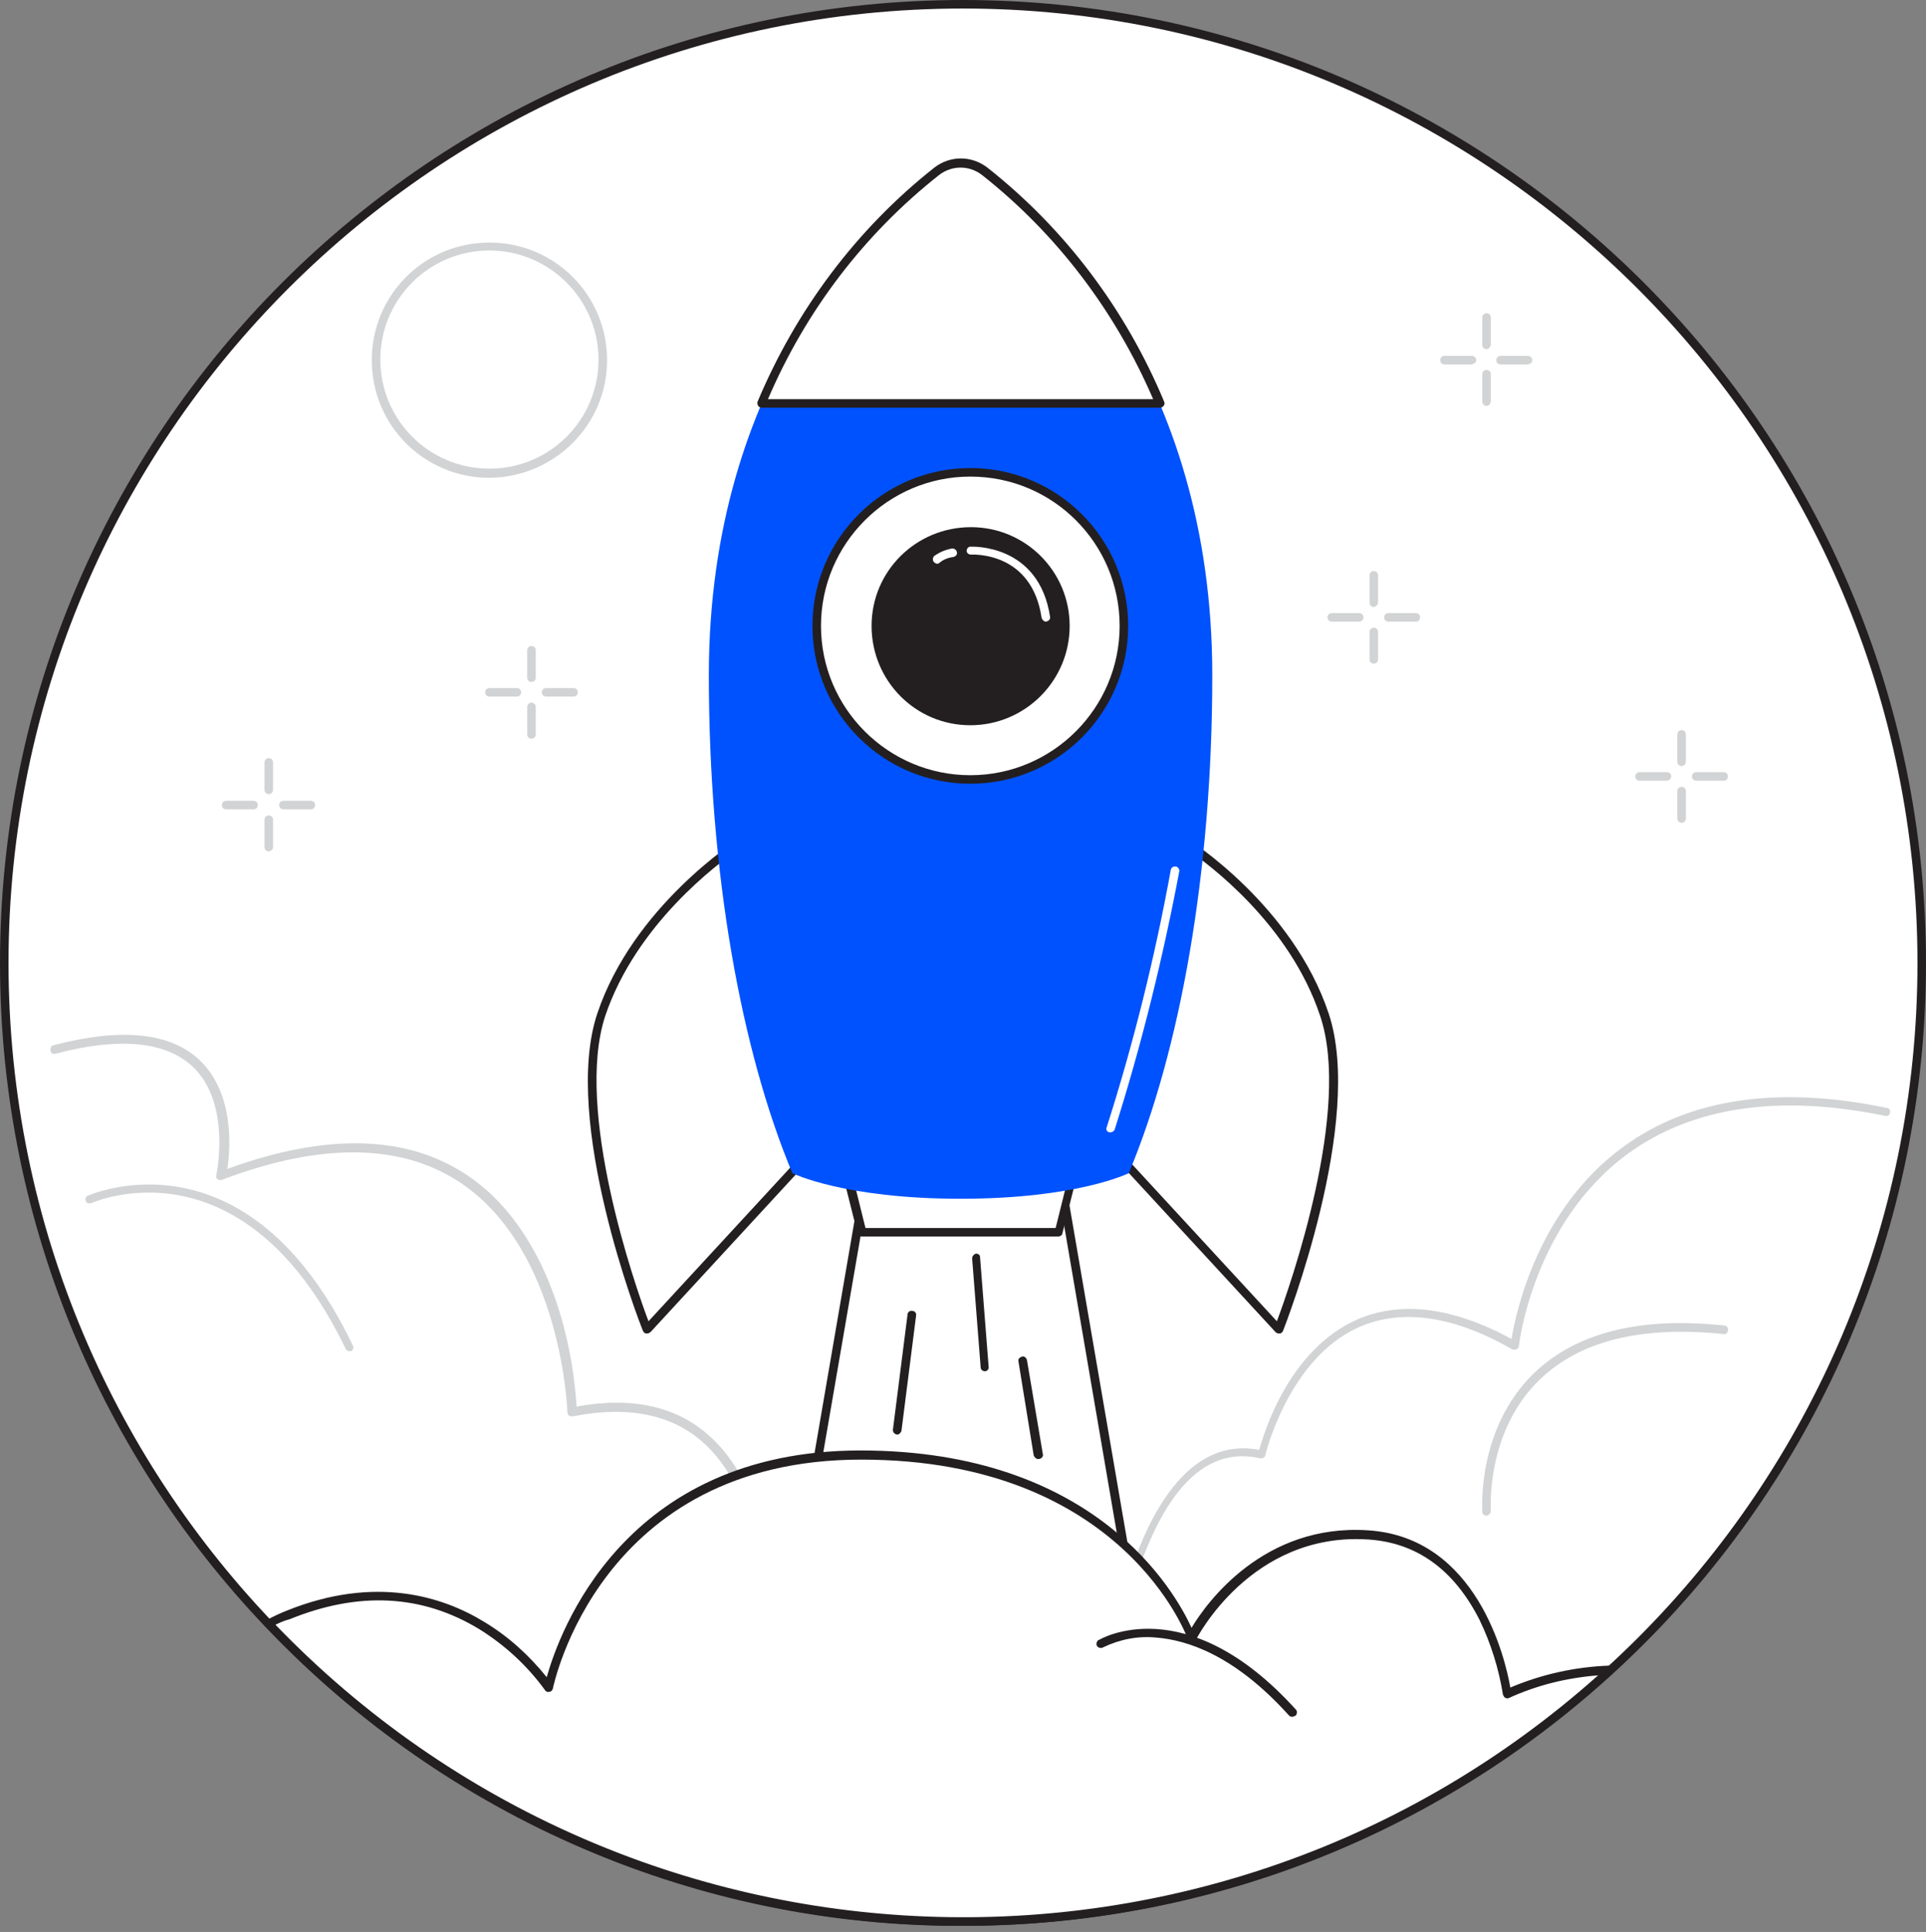 <svg width="100%" height="100%" viewBox="0 0 316 317" version="1.1" xmlns="http://www.w3.org/2000/svg" xmlns:xlink="http://www.w3.org/1999/xlink" xml:space="preserve" style="fill-rule:evenodd;clip-rule:evenodd;stroke-linejoin:round;stroke-miterlimit:2;">
    <rect x="0" y="0" width="316" height="317" fill="#808080" stroke="none"/>
    <g id="Round_frame_rocket-launch-11">
        <path d="M315.3,158c0,86.9 -70.4,157.3 -157.3,157.3c-86.9,0 -157.3,-70.4 -157.3,-157.3c0,-86.9 70.4,-157.3 157.3,-157.3c86.6,-0.2 157,69.8 157.3,156.4l0,0.9Z" style="fill:#fff;fill-rule:nonzero;"/>
        <path d="M158,316c-87.3,0 -158,-70.7 -158,-158c0,-87.1 70.9,-158 158,-158c87.1,0 158,70.9 158,158c0,87.3 -70.7,158 -158,158Zm0,-314.6c-86.3,0 -156.6,70.2 -156.6,156.6c0,86.5 70.1,156.6 156.6,156.6c86.5,0 156.6,-70.1 156.6,-156.6c0,-86.3 -70.3,-156.6 -156.6,-156.6Z" style="fill:#231f20;fill-rule:nonzero;"/>
    </g>
    <g id="Star_rocket-launch-11">
        <path d="M87.2,111.9c-0.4,0 -0.7,-0.3 -0.7,-0.7l0,-4.5c0,-0.4 0.3,-0.7 0.7,-0.7c0.4,0 0.7,0.3 0.7,0.7l0,4.5c0,0.4 -0.3,0.7 -0.7,0.7Z" style="fill:#d1d3d4;fill-rule:nonzero;"/>
        <path d="M87.2,121.2c-0.4,0 -0.7,-0.3 -0.7,-0.7l0,-4.5c0,-0.4 0.3,-0.7 0.7,-0.7c0.4,0 0.7,0.3 0.7,0.7l0,4.5c0,0.4 -0.3,0.7 -0.7,0.7Z" style="fill:#d1d3d4;fill-rule:nonzero;"/>
        <path d="M94.1,114.3l-4.5,0c-0.4,0 -0.7,-0.3 -0.7,-0.7c0,-0.4 0.3,-0.7 0.7,-0.7l4.5,0c0.4,0 0.7,0.3 0.7,0.7c0,0.4 -0.3,0.7 -0.7,0.7Z" style="fill:#d1d3d4;fill-rule:nonzero;"/>
        <path d="M84.8,114.3l-4.5,0c-0.4,0 -0.7,-0.3 -0.7,-0.7c0,-0.4 0.3,-0.7 0.7,-0.7l4.5,0c0.4,0 0.7,0.3 0.7,0.7c0,0.4 -0.3,0.7 -0.7,0.7Z" style="fill:#d1d3d4;fill-rule:nonzero;"/>
        <path d="M44.1,130.3c-0.4,0 -0.7,-0.3 -0.7,-0.7l0,-4.5c0,-0.4 0.3,-0.7 0.7,-0.7c0.4,0 0.7,0.3 0.7,0.7l0,4.5c0,0.4 -0.3,0.7 -0.7,0.7Z" style="fill:#d1d3d4;fill-rule:nonzero;"/>
        <path d="M44.1,139.7c-0.4,0 -0.7,-0.3 -0.7,-0.7l0,-4.5c0,-0.4 0.3,-0.7 0.7,-0.7c0.4,0 0.7,0.3 0.7,0.7l0,4.5c0,0.4 -0.4,0.7 -0.7,0.7Z" style="fill:#d1d3d4;fill-rule:nonzero;"/>
        <path d="M51,132.8l-4.5,0c-0.4,0 -0.7,-0.3 -0.7,-0.7c0,-0.4 0.3,-0.7 0.7,-0.7l4.5,0c0.4,0 0.7,0.3 0.7,0.7c0,0.4 -0.3,0.7 -0.7,0.7Z" style="fill:#d1d3d4;fill-rule:nonzero;"/>
        <path d="M41.6,132.8l-4.5,0c-0.4,0 -0.7,-0.3 -0.7,-0.7c0,-0.4 0.3,-0.7 0.7,-0.7l4.5,0c0.4,0 0.7,0.3 0.7,0.7c0,0.4 -0.3,0.7 -0.7,0.7Z" style="fill:#d1d3d4;fill-rule:nonzero;"/>
        <path d="M225.4,99.6c-0.4,0 -0.7,-0.3 -0.7,-0.7l0,-4.5c0,-0.4 0.3,-0.7 0.7,-0.7c0.4,0 0.7,0.3 0.7,0.7l0,4.5c0,0.3 -0.3,0.6 -0.7,0.7Z" style="fill:#d1d3d4;fill-rule:nonzero;"/>
        <path d="M225.4,108.9c-0.4,0 -0.7,-0.3 -0.7,-0.7l0,-4.5c0,-0.4 0.3,-0.7 0.7,-0.7c0.4,0 0.7,0.3 0.7,0.7l0,4.5c0,0.4 -0.3,0.7 -0.7,0.7Z" style="fill:#d1d3d4;fill-rule:nonzero;"/>
        <path d="M232.3,102l-4.5,0c-0.4,0 -0.7,-0.3 -0.7,-0.7c0,-0.4 0.3,-0.7 0.7,-0.7l4.5,0c0.4,0 0.7,0.3 0.7,0.7c0,0.4 -0.3,0.7 -0.7,0.7Z" style="fill:#d1d3d4;fill-rule:nonzero;"/>
        <path d="M223,102l-4.5,0c-0.4,0 -0.7,-0.3 -0.7,-0.7c0,-0.4 0.3,-0.7 0.7,-0.7l4.5,0c0.4,0 0.7,0.3 0.7,0.7c0,0.4 -0.3,0.7 -0.7,0.7Z" style="fill:#d1d3d4;fill-rule:nonzero;"/>
        <path d="M275.9,125.7c-0.4,0 -0.7,-0.3 -0.7,-0.7l0,-4.5c0,-0.4 0.3,-0.7 0.7,-0.7c0.4,0 0.7,0.3 0.7,0.7l0,4.5c0,0.4 -0.4,0.7 -0.7,0.7Z" style="fill:#d1d3d4;fill-rule:nonzero;"/>
        <path d="M275.9,135c-0.4,0 -0.7,-0.3 -0.7,-0.7l0,-4.5c0,-0.4 0.3,-0.7 0.7,-0.7c0.4,0 0.7,0.3 0.7,0.7l0,4.5c0,0.4 -0.3,0.7 -0.7,0.7Z" style="fill:#d1d3d4;fill-rule:nonzero;"/>
        <path d="M282.8,128.1l-4.5,0c-0.4,0 -0.7,-0.3 -0.7,-0.7c0,-0.4 0.3,-0.7 0.7,-0.7l4.5,0c0.4,0 0.7,0.3 0.7,0.7c0,0.4 -0.3,0.7 -0.7,0.7Z" style="fill:#d1d3d4;fill-rule:nonzero;"/>
        <path d="M273.4,128.1l-4.4,0c-0.4,0 -0.7,-0.3 -0.7,-0.7c0,-0.4 0.3,-0.7 0.7,-0.7l4.5,0c0.4,0 0.7,0.3 0.7,0.7c0,0.4 -0.4,0.7 -0.8,0.7Z" style="fill:#d1d3d4;fill-rule:nonzero;"/>
        <path d="M243.9,57.3c-0.4,0 -0.7,-0.3 -0.7,-0.7l0,-4.5c0,-0.4 0.3,-0.7 0.7,-0.7c0.4,0 0.7,0.3 0.7,0.7l0,4.5c-0.1,0.4 -0.4,0.7 -0.7,0.7Z" style="fill:#d1d3d4;fill-rule:nonzero;"/>
        <path d="M243.9,66.6c-0.4,0 -0.7,-0.3 -0.7,-0.7l0,-4.5c0,-0.4 0.3,-0.7 0.7,-0.7c0.4,0 0.7,0.3 0.7,0.7l0,4.5c-0.1,0.5 -0.4,0.7 -0.7,0.7Z" style="fill:#d1d3d4;fill-rule:nonzero;"/>
        <path d="M250.7,59.8l-4.5,0c-0.4,0 -0.7,-0.3 -0.7,-0.7c0,-0.4 0.3,-0.7 0.7,-0.7l4.5,0c0.4,0 0.7,0.3 0.7,0.7c0,0.4 -0.3,0.6 -0.7,0.7Z" style="fill:#d1d3d4;fill-rule:nonzero;"/>
        <path d="M241.4,59.8c0.1,0 -4.4,0 -4.4,0c-0.4,0 -0.7,-0.3 -0.7,-0.7c0,-0.4 0.3,-0.7 0.7,-0.7l4.5,0c0.4,0 0.7,0.3 0.7,0.7c0,0.4 -0.3,0.6 -0.8,0.7Z" style="fill:#d1d3d4;fill-rule:nonzero;"/>
    </g>
    <g id="Moon_rocket-launch-11">
        <path d="M80.3,78.4c-10.7,0 -19.3,-8.6 -19.3,-19.3c0,-10.7 8.6,-19.3 19.3,-19.3c10.7,0 19.3,8.6 19.3,19.3c-0,10.6 -8.6,19.2 -19.3,19.3Zm0,-37.3c-9.9,0 -17.9,8 -17.9,17.9c0,9.9 8,17.9 17.9,17.9c9.9,0 17.9,-8 17.9,-17.9c-0,-9.8 -8,-17.9 -17.9,-17.9Z" style="fill:#d1d3d4;fill-rule:nonzero;"/>
    </g>
    <g id="Background_rocket-launch-11">
        <path d="M184.8,262c-0.2,0 -0.3,-0.1 -0.4,-0.1c-0.3,-0.2 -0.4,-0.7 -0.1,-1c0.3,-0.7 0.6,-1.5 0.9,-2.3c2.2,-6.4 8.2,-23.2 21.4,-20.7c0.9,-3.2 5,-16.5 16.1,-21.4c7.2,-3.1 15.7,-2 25.3,3.2c0.7,-4.3 4.3,-21.3 18.3,-31.5c10.9,-8 25.5,-10.1 43.3,-6.4c0.4,0.1 0.6,0.4 0.5,0.8c-0.1,0.4 -0.4,0.6 -0.8,0.5c-17.4,-3.6 -31.6,-1.5 -42.2,6.2c-15.6,11.4 -17.9,31.4 -17.9,31.6c0,0.2 -0.2,0.4 -0.4,0.5c-0.2,0.1 -0.5,0.1 -0.7,0c-9.6,-5.5 -18,-6.7 -25,-3.7c-11.7,5.1 -15.5,21 -15.5,21.1c0,0.2 -0.2,0.3 -0.3,0.4c-0.2,0.1 -0.3,0.1 -0.5,0.1c-12.5,-2.9 -18.1,12.9 -20.5,19.6c-0.3,0.9 -0.6,1.9 -1.1,2.7c-0,0.3 -0.2,0.4 -0.4,0.4Z" style="fill:#d1d3d4;fill-rule:nonzero;"/>
        <path d="M125.9,278c-0.5,0 -0.7,-0.4 -0.7,-0.8c0,-0.3 3.2,-28.5 -9.6,-40.3c-5.2,-4.8 -12.5,-6.3 -21.6,-4.5c-0.2,0 -0.4,0 -0.6,-0.1c-0.2,-0.1 -0.3,-0.3 -0.3,-0.5c0,-0.3 -0.9,-26.5 -17.5,-37.7c-9.7,-6.5 -22.9,-6.7 -39.2,-0.5c-0.2,0.1 -0.5,0 -0.7,-0.1c-0.2,-0.2 -0.3,-0.4 -0.2,-0.7c0,-0.1 2.5,-11.6 -3.8,-17.7c-4.4,-4.2 -12,-5 -22.6,-2.2c-0.4,0.1 -0.8,-0.1 -0.8,-0.5c-0.1,-0.4 0.1,-0.8 0.5,-0.9c11.1,-2.9 19.2,-2.1 24,2.5c5.7,5.5 5,14.5 4.5,17.8c16.2,-5.9 29.4,-5.6 39.3,1c9,6 13.5,16.3 15.6,23.8c1.3,4.6 2.1,9.4 2.4,14.2c9.2,-1.7 16.6,0 22,5c13.4,12.3 10.2,40.3 10.1,41.5c-0.2,0.4 -0.5,0.7 -0.8,0.7Z" style="fill:#d1d3d4;fill-rule:nonzero;"/>
        <path d="M243.9,248.7c-0.4,0 -0.7,-0.3 -0.7,-0.6c0,-0.5 -0.9,-13.6 8.4,-22.7c6.9,-6.7 17.4,-9.4 31.3,-7.9c0.4,0 0.7,0.4 0.6,0.8c0,0.4 -0.4,0.7 -0.7,0.6c-13.5,-1.4 -23.6,1.1 -30.2,7.5c-8.9,8.6 -8,21.4 -8,21.6c0,0.3 -0.3,0.6 -0.7,0.7Z" style="fill:#d1d3d4;fill-rule:nonzero;"/>
        <path d="M57.3,221.7c-0.3,0 -0.5,-0.2 -0.6,-0.4c-16.9,-35 -41.4,-24 -41.7,-23.9c-0.4,0.2 -0.8,0 -0.9,-0.3c-0.2,-0.4 0,-0.8 0.3,-0.9c0.3,-0.1 26.1,-11.7 43.5,24.6c0.2,0.3 0,0.8 -0.3,0.9l-0.3,-0Z" style="fill:#d1d3d4;fill-rule:nonzero;"/>
    </g>
    <g id="exhaust_rocket-launch-11">
        <path d="M189.2,282.4l-62.4,0l16.3,-95.4l29.8,0l16.3,95.4Z" style="fill:#fff;fill-rule:nonzero;"/>
        <path d="M189.2,283.1l-62.5,0c-0.2,0 -0.4,-0.1 -0.5,-0.2c-0.1,-0.2 -0.2,-0.4 -0.1,-0.6l16.4,-95.4c0.1,-0.3 0.3,-0.6 0.7,-0.6l29.7,0c0.3,0 0.6,0.2 0.7,0.6l16.4,95.4c0,0.2 0,0.4 -0.1,0.6c-0.3,0.1 -0.5,0.2 -0.7,0.2Zm-61.6,-1.4l60.8,0l-16.1,-94l-28.5,0l-16.2,94Z" style="fill:#231f20;fill-rule:nonzero;"/>
        <path d="M161.6,225c-0.4,0 -0.7,-0.3 -0.7,-0.6l-1.4,-17.9c0,-0.4 0.3,-0.7 0.6,-0.8c0.4,0 0.7,0.2 0.7,0.6l1.4,17.9c0.1,0.4 -0.2,0.8 -0.6,0.8Z" style="fill:#231f20;fill-rule:nonzero;"/>
        <path d="M147.2,235.4c-0.5,-0.1 -0.7,-0.4 -0.7,-0.8l2.4,-18.9c0,-0.4 0.4,-0.7 0.8,-0.6c0.4,0 0.7,0.4 0.6,0.8l-2.4,18.9c-0.1,0.3 -0.4,0.6 -0.7,0.6Z" style="fill:#231f20;fill-rule:nonzero;"/>
        <path d="M170.3,239.4c-0.3,0 -0.6,-0.3 -0.7,-0.6l-2.5,-15.4c-0.1,-0.4 0.2,-0.7 0.6,-0.8c0.4,-0.1 0.7,0.2 0.8,0.6l2.6,15.4c0.1,0.4 -0.2,0.7 -0.6,0.8l-0.2,0Z" style="fill:#231f20;fill-rule:nonzero;"/>
    </g>
    <g id="rocket_rocket-launch-11">
        <path d="M173.7,202.1l-32.2,0l-3.9,-15.5l40,0l-3.9,15.5Z" style="fill:#fff;fill-rule:nonzero;"/>
        <path d="M173.7,202.9l-32.3,0c-0.3,0 -0.6,-0.2 -0.7,-0.5l-3.9,-15.5c0,-0.2 0,-0.4 0.1,-0.6c0.1,-0.2 0.3,-0.3 0.6,-0.3l40,0c0.2,0 0.4,0.1 0.6,0.3c0.1,0.2 0.2,0.4 0.1,0.6l-3.9,15.5c-0,0.2 -0.2,0.4 -0.6,0.5Zm-31.7,-1.4l31.2,0l3.5,-14.1l-38.2,0l3.5,14.1Z" style="fill:#231f20;fill-rule:nonzero;"/>
        <path d="M121.4,138.3c0,0 -16.9,10.6 -22.8,28.2c-5.9,17.6 7.5,51.7 7.5,51.7l30.8,-33.4l-15.5,-46.5Z" style="fill:#fff;fill-rule:nonzero;"/>
        <path d="M106.2,218.8l-0.2,0c-0.2,0 -0.4,-0.2 -0.5,-0.4c-0.6,-1.4 -13.4,-34.5 -7.5,-52.1c5.9,-17.6 22.9,-28.4 23.1,-28.6c0.2,-0.1 0.4,-0.1 0.6,-0.1c0.2,0.1 0.4,0.2 0.4,0.4l15.5,46.5c0.1,0.2 0,0.5 -0.1,0.7l-30.7,33.3c-0.2,0.2 -0.4,0.3 -0.6,0.3Zm14.9,-79.4c-3.3,2.3 -16.7,12.2 -21.8,27.3c-5.1,15.5 4.9,44.3 7.1,50.1l29.7,-32.2l-15,-45.2Z" style="fill:#231f20;fill-rule:nonzero;"/>
        <path d="M194.6,138.3c0,0 16.9,10.6 22.8,28.2c5.9,17.6 -7.5,51.7 -7.5,51.7l-30.8,-33.4l15.5,-46.5Z" style="fill:#fff;fill-rule:nonzero;"/>
        <path d="M209.8,218.8c-0.2,0 -0.4,-0.1 -0.5,-0.2l-30.8,-33.4c-0.2,-0.2 -0.2,-0.5 -0.1,-0.7l15.5,-46.5c0.1,-0.2 0.2,-0.4 0.4,-0.4c0.2,-0.1 0.4,0 0.6,0.1c0.2,0.1 17.2,10.9 23.1,28.6c5.9,17.7 -7,50.8 -7.5,52.1c-0.1,0.2 -0.3,0.4 -0.5,0.4l-0.2,-0Zm-30,-34.2l29.7,32.2c2.2,-5.9 12.3,-34.7 7.1,-50.1c-5,-15.1 -18.4,-25 -21.8,-27.3l-15,45.2Z" style="fill:#231f20;fill-rule:nonzero;"/>
        <path d="M185.2,192.5c8.4,-20.1 13.7,-49.3 13.7,-81.7c0,-49.2 -27.1,-74.8 -37.4,-82.7c-2.3,-1.8 -5.5,-1.8 -7.8,0c-10.3,8 -37.4,33.6 -37.4,82.7c0,32.4 5.3,61.6 13.7,81.7c0,0 8.4,4.2 27.6,4.2c19.2,0 27.6,-4.2 27.6,-4.2Z" style="fill:#0052ff;fill-rule:nonzero;"/>
        <path d="M153.7,28.1c-12.6,10.1 -22.5,23.2 -28.7,38.1l65.3,0c-6.2,-14.9 -16.1,-28 -28.8,-38.1c-2.2,-1.8 -5.5,-1.8 -7.8,0Z" style="fill:#fff;fill-rule:nonzero;"/>
        <path d="M190.3,66.9l-65.3,0c-0.2,0 -0.5,-0.1 -0.6,-0.3c-0.1,-0.2 -0.2,-0.4 -0.1,-0.7c6.3,-15 16.2,-28.3 29,-38.4c2.6,-2 6.1,-2 8.7,0c12.8,10.1 22.7,23.3 29,38.4c0.1,0.2 0.1,0.5 -0.1,0.7c-0.1,0.2 -0.4,0.3 -0.6,0.3Zm-64.3,-1.4l63.2,0c-6.2,-14.4 -15.8,-27.1 -28.1,-36.8c-2.1,-1.6 -4.9,-1.6 -7,0c-12.3,9.7 -21.9,22.3 -28.1,36.8Z" style="fill:#231f20;fill-rule:nonzero;"/>
        <circle cx="159.2" cy="102.7" r="25.2" style="fill:#fff;"/>
        <path d="M159.2,128.6c-14.3,0 -25.9,-11.6 -25.9,-25.9c0,-14.3 11.6,-25.9 25.9,-25.9c14.3,0 25.9,11.6 25.9,25.9c0,14.3 -11.6,25.9 -25.9,25.9Zm0,-50.4c-13.5,0 -24.5,11 -24.5,24.5c0,13.5 11,24.5 24.5,24.5c13.5,0 24.5,-11 24.5,-24.5c0,-13.5 -10.9,-24.5 -24.5,-24.5Z" style="fill:#231f20;fill-rule:nonzero;"/>
        <circle cx="159.2" cy="102.7" r="15.6" style="fill:#231f20;"/>
        <path d="M159.2,119c-9,0 -16.2,-7.3 -16.2,-16.3c0,-9 7.3,-16.2 16.3,-16.2c9,0 16.2,7.3 16.2,16.2c0,9 -7.3,16.3 -16.3,16.3Zm0,-31.1c-8.2,0 -14.8,6.7 -14.8,14.9c0,8.2 6.7,14.8 14.9,14.8c8.2,0 14.8,-6.7 14.8,-14.8c0,-8.3 -6.7,-14.9 -14.9,-14.9Z" style="fill:#231f20;fill-rule:nonzero;"/>
        <path d="M171.6,102c-0.3,0 -0.6,-0.3 -0.7,-0.6c-1.6,-10.9 -11.2,-10.4 -11.6,-10.4c-0.4,0 -0.7,-0.3 -0.7,-0.6c0,-0.4 0.3,-0.7 0.6,-0.7c0.1,0 11.3,-0.6 13.1,11.6c-0,0.3 -0.2,0.6 -0.7,0.7Z" style="fill:#fff;fill-rule:nonzero;"/>
        <path d="M153.8,92.5c-0.2,0 -0.4,-0.1 -0.6,-0.3c-0.2,-0.3 -0.2,-0.7 0.1,-1c0.9,-0.6 1.8,-1 2.9,-1.2c0.4,0 0.7,0.2 0.8,0.6c0.1,0.4 -0.2,0.7 -0.6,0.8c-0.8,0.1 -1.6,0.4 -2.2,0.9c-0.1,0.1 -0.3,0.2 -0.4,0.2Z" style="fill:#fff;fill-rule:nonzero;"/>
        <path d="M182.2,185.8l-0.2,0c-0.4,-0.1 -0.6,-0.5 -0.4,-0.9c4.4,-13.8 7.9,-27.9 10.5,-42.2c0.1,-0.4 0.5,-0.6 0.9,-0.5c0.3,0.1 0.5,0.4 0.5,0.7c-2.7,14.3 -6.2,28.5 -10.6,42.4c-0.1,0.3 -0.4,0.5 -0.7,0.5Z" style="fill:#fff;fill-rule:nonzero;"/>
    </g>
    <g id="Thrust_Smoke_rocket-launch-11">
        <path d="M264.1,274.1c-63.2,57.8 -161,54.4 -220.1,-7.6c1,-0.5 2.1,-1 3.1,-1.5c27.7,-11.3 42.8,11.9 42.8,11.9c0,0 7.2,-38.1 51.2,-38.1c44,0 54.2,30 54.2,30c0,0 9,-18.1 28.9,-16.9c19.9,1.2 22.9,26.2 22.9,26.2c5.4,-2.5 11.2,-3.8 17,-4Z" style="fill:#fff;fill-rule:nonzero;"/>
        <path d="M158,316c-43.3,0.2 -84.7,-17.6 -114.4,-49.1c-0.2,-0.2 -0.2,-0.4 -0.2,-0.6c0,-0.2 0.2,-0.4 0.4,-0.5c1.1,-0.6 2.2,-1.1 3.2,-1.5c14.6,-5.9 25.7,-2.3 32.4,1.8c4,2.4 7.4,5.5 10.3,9.1c2,-7.1 12.5,-37.2 51.5,-37.2c38.6,0 51.6,23.2 54.3,29.1c2.5,-4.2 11.9,-17.1 28.9,-16c18,1.1 22.6,21.2 23.4,25.8c5.2,-2.2 10.7,-3.4 16.3,-3.6c0.3,0 0.6,0.2 0.7,0.4c0.1,0.3 0,0.6 -0.2,0.8c-29.1,26.8 -67.1,41.5 -106.6,41.5Zm-112.8,-49.4c58.4,60.6 154.2,64.3 217,8.3c-5.1,0.4 -10,1.6 -14.6,3.7c-0.2,0.1 -0.4,0.1 -0.6,0c-0.2,-0.1 -0.3,-0.3 -0.4,-0.5c-0.7,-4.3 -2,-8.5 -3.9,-12.4c-4.2,-8.2 -10.3,-12.6 -18.3,-13.1c-19.2,-1.2 -28.1,16.3 -28.2,16.5c-0.1,0.2 -0.4,0.4 -0.7,0.4c-0.3,0 -0.5,-0.2 -0.6,-0.5c-0.1,-0.3 -10.6,-29.5 -53.6,-29.5c-43,0 -50.5,37.2 -50.6,37.6c-0.1,0.3 -0.3,0.5 -0.6,0.5c-0.3,0.1 -0.6,-0.1 -0.7,-0.3c-2.9,-4 -6.6,-7.4 -10.8,-10c-9.4,-5.7 -19.8,-6.2 -31.1,-1.6c-0.8,0.2 -1.5,0.5 -2.3,0.9Z" style="fill:#231f20;fill-rule:nonzero;"/>
        <path d="M212,281.7c-0.2,0 -0.4,-0.1 -0.5,-0.2c-9,-10 -16.8,-12.4 -21.8,-12.8c-3,-0.3 -6,0.3 -8.7,1.6c-0.3,0.2 -0.8,0.1 -1,-0.2c-0.2,-0.3 -0.1,-0.7 0.2,-1l0.1,0c0.1,-0.1 14.3,-8.5 32.3,11.4c0.3,0.3 0.2,0.7 0,1c-0.3,0.1 -0.4,0.2 -0.6,0.2Z" style="fill:#231f20;fill-rule:nonzero;"/>
    </g>
</svg>
